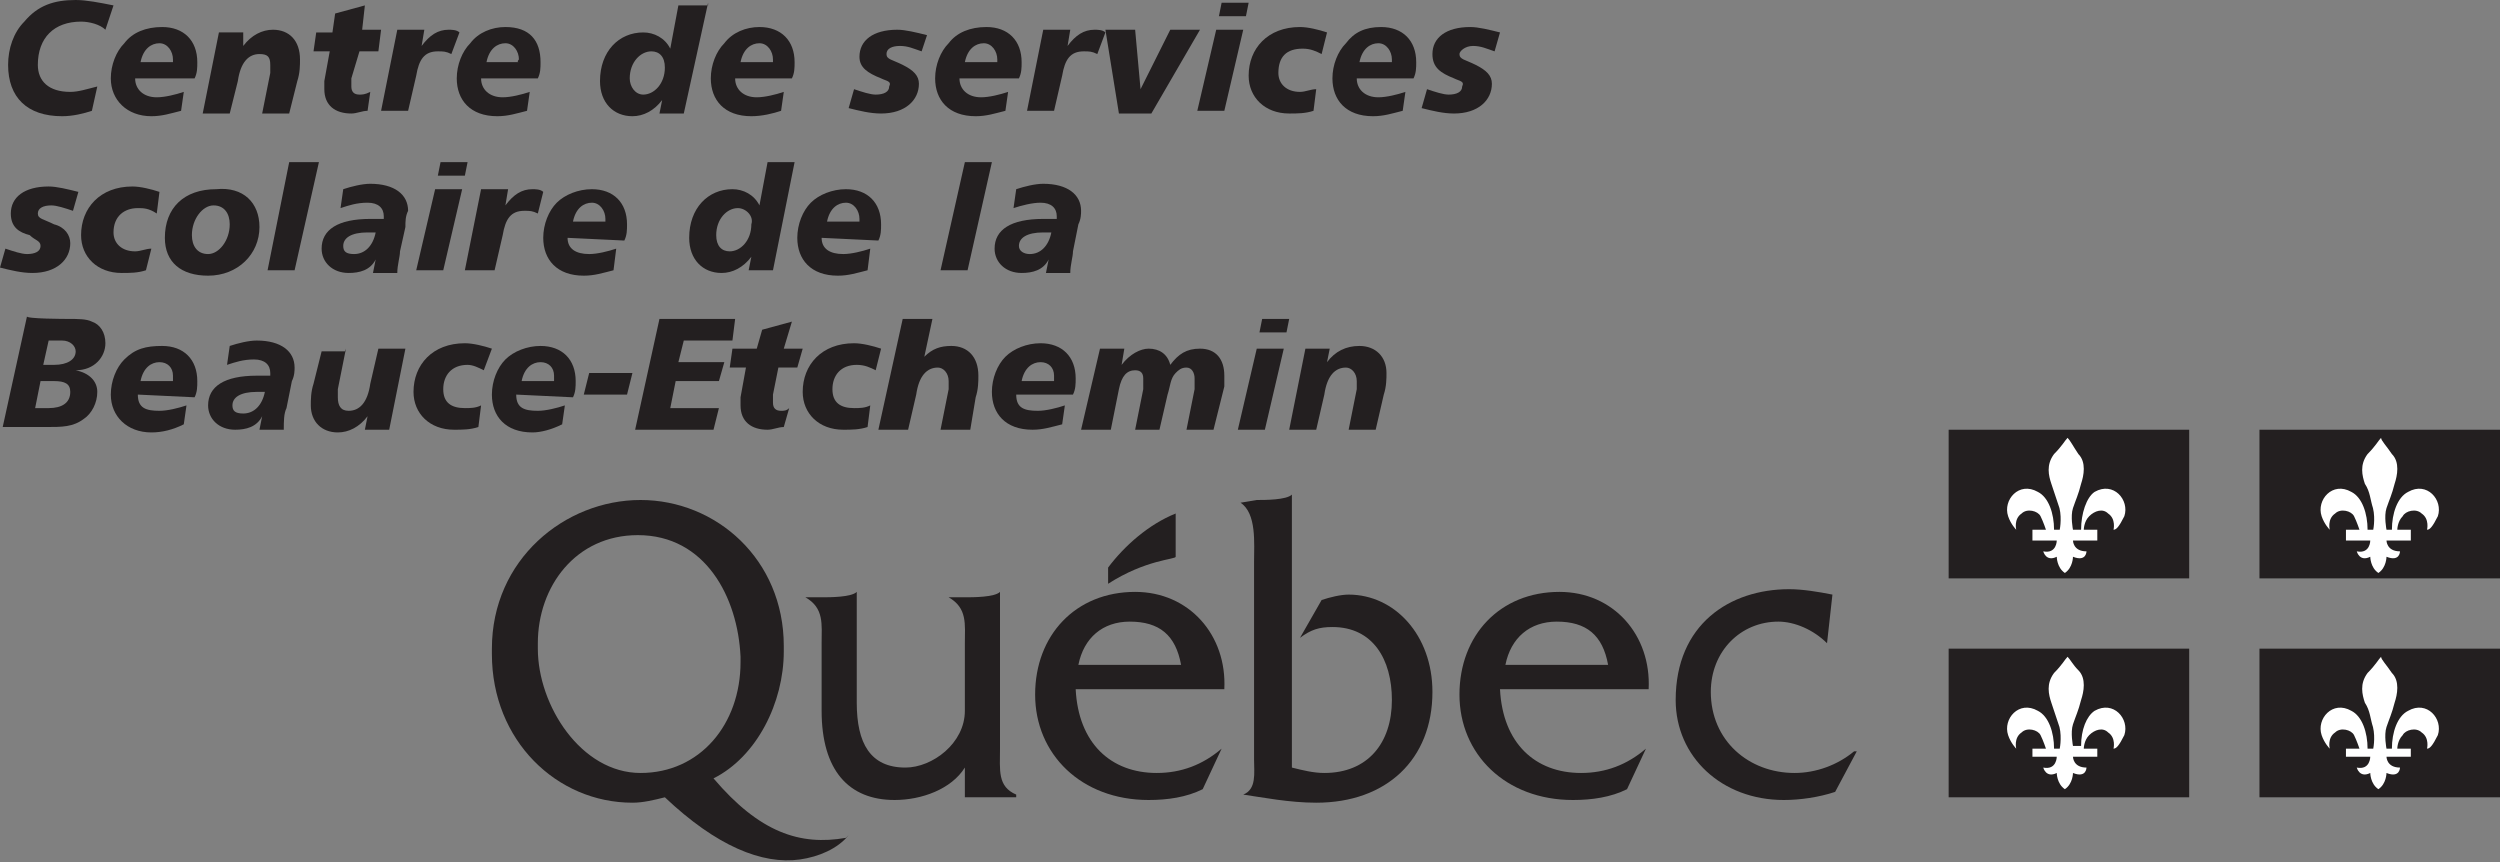 <?xml version="1.0" encoding="utf-8"?>
<!-- Generator: Adobe Illustrator 26.0.1, SVG Export Plug-In . SVG Version: 6.00 Build 0)  -->
<svg version="1.1" id="Layer_1" xmlns="http://www.w3.org/2000/svg" xmlns:xlink="http://www.w3.org/1999/xlink" x="0px" y="0px"
	 viewBox="0 0 92.5 31.9" style="enable-background:new 0 0 92.5 31.9;" xml:space="preserve">
<rect x="0" y="0" width="92.5" height="31.9" fill="#808080" stroke="none"/>
<style type="text/css">
	.st0{fill:#231F20;}
	.st1{fill:#FFFFFF;}
</style>
<g>
	<g>
		<path class="st0" d="M37,27.7v-5.8h0c-0.2,0.2-1,0.2-1.3,0.2h-0.6v0c0.7,0.4,0.6,1,0.6,1.7v2.5c0,1.2-1.2,2.1-2.2,2.1
			c-1.3,0-1.8-0.9-1.8-2.4v-4.1h0c-0.2,0.2-1,0.2-1.3,0.2h-0.6v0c0.7,0.4,0.6,1,0.6,1.7v2.5c0,2.2,1,3.3,2.7,3.3
			c1,0,2.1-0.4,2.6-1.2v1.1h1.9v-0.1C36.9,29.1,37,28.5,37,27.7"/>
		<path class="st0" d="M45.3,25.5c0.1-2-1.3-3.6-3.3-3.6c-2.2,0-3.7,1.6-3.7,3.8c0,2.2,1.7,3.9,4.2,3.9c0.7,0,1.4-0.1,2-0.4l0.7-1.5
			h0c-0.7,0.6-1.5,0.9-2.4,0.9c-1.7,0-2.9-1.1-3-3.1C39.9,25.5,45.3,25.5,45.3,25.5z M39.9,24.6c0.2-1,0.9-1.6,1.9-1.6
			c1.1,0,1.7,0.5,1.9,1.6H39.9z"/>
		<path class="st0" d="M46.5,18.5c0.3,0,1.1,0,1.3-0.2h0v10.1c0.4,0.1,0.8,0.2,1.2,0.2c1.6,0,2.5-1.1,2.5-2.7c0-1.5-0.7-2.7-2.2-2.7
			c-0.5,0-0.8,0.1-1.2,0.4l0.8-1.4c0.3-0.1,0.7-0.2,1-0.2c1.7,0,3.1,1.5,3.1,3.6c0,2.5-1.7,4.1-4.3,4.1c-1,0-2-0.2-2.7-0.3v0
			c0.5-0.2,0.4-0.8,0.4-1.3v-7.3c0-0.7,0.1-1.8-0.5-2.2v0L46.5,18.5L46.5,18.5z"/>
		<path class="st0" d="M61,25.5c0.1-2-1.3-3.6-3.3-3.6c-2.2,0-3.7,1.6-3.7,3.8c0,2.2,1.7,3.9,4.2,3.9c0.7,0,1.4-0.1,2-0.4l0.7-1.5h0
			c-0.7,0.6-1.5,0.9-2.4,0.9c-1.7,0-2.9-1.1-3-3.1C55.6,25.5,61,25.5,61,25.5z M55.7,24.6c0.2-1,0.9-1.6,1.9-1.6
			c1.1,0,1.7,0.5,1.9,1.6H55.7z"/>
		<path class="st0" d="M67.6,23.8L67.6,23.8c-0.5-0.5-1.2-0.8-1.8-0.8c-1.4,0-2.5,1.1-2.5,2.6c0,1.8,1.4,3,3.1,3
			c0.8,0,1.6-0.3,2.2-0.8h0.1l-0.8,1.5c-0.6,0.2-1.3,0.3-1.9,0.3c-2.3,0-4-1.6-4-3.7c0-2.8,2-4.1,4.2-4.1c0.5,0,1.1,0.1,1.6,0.2
			L67.6,23.8L67.6,23.8z"/>
		<path class="st0" d="M43.5,20.6V19c-1,0.4-1.9,1.2-2.5,2v0.6C42.4,20.7,43.5,20.7,43.5,20.6"/>
		<path class="st0" d="M31.3,31c-1.7,0.3-3.2-0.2-4.9-2.2C28,28,29,26,29,24.1v-0.2c0-3.2-2.5-5.4-5.3-5.4s-5.5,2.2-5.5,5.5v0.2
			c0,3.2,2.4,5.5,5.2,5.5c0.4,0,0.8-0.1,1.2-0.2c1.9,1.8,3.6,2.5,5,2.3c0.7-0.1,1.4-0.4,1.8-0.9L31.3,31z M23.7,28.6
			c-2.2,0-3.8-2.5-3.8-4.6v-0.2c0-2.1,1.4-4,3.7-4c2.5,0,3.7,2.3,3.8,4.5v0.2C27.4,26.8,25.9,28.6,23.7,28.6"/>
		<path class="st0" d="M3.9,1.1C3.7,0.9,3.3,0.8,3,0.8c-1,0-1.6,0.6-1.6,1.6c0,0.6,0.4,1,1.2,1c0.3,0,0.6-0.1,1-0.2L3.4,4.1
			C3.1,4.2,2.7,4.3,2.3,4.3c-1.3,0-2-0.7-2-1.9c0-0.6,0.2-1.2,0.6-1.6C1.4,0.2,2,0,2.8,0c0.4,0,0.9,0.1,1.4,0.2L3.9,1.1z"/>
		<path class="st0" d="M6.4,2.2c0-0.3-0.2-0.6-0.5-0.6c-0.3,0-0.6,0.2-0.7,0.7h1.2C6.4,2.3,6.4,2.2,6.4,2.2 M5,2.9
			c0,0.4,0.3,0.7,0.8,0.7c0.3,0,0.7-0.1,1-0.2L6.7,4.1C6.3,4.2,6,4.3,5.6,4.3c-0.9,0-1.5-0.6-1.5-1.4c0-0.5,0.2-1,0.5-1.3
			C4.9,1.2,5.4,1,6,1c0.8,0,1.3,0.5,1.3,1.3c0,0.2,0,0.4-0.1,0.6L5,2.9L5,2.9z"/>
		<path class="st0" d="M10.7,4.2H9.7L10,2.7c0-0.1,0-0.2,0-0.3c0-0.3-0.1-0.4-0.4-0.4c-0.4,0-0.7,0.3-0.8,1L8.5,4.2H7.5l0.6-3h0.9
			L9,1.7c0.3-0.4,0.7-0.6,1.1-0.6c0.6,0,1,0.4,1,1.1c0,0.2,0,0.5-0.1,0.8L10.7,4.2z"/>
		<path class="st0" d="M13.4,1.1h0.7L14,1.9h-0.7L13,2.9c0,0.1,0,0.2,0,0.3c0,0.2,0.1,0.3,0.3,0.3c0.1,0,0.2,0,0.4-0.1l-0.1,0.7
			c-0.2,0-0.4,0.1-0.6,0.1c-0.6,0-1-0.3-1-0.9c0-0.1,0-0.2,0-0.3l0.2-1.1h-0.6l0.1-0.7h0.6l0.1-0.7l1.1-0.3L13.4,1.1z"/>
		<path class="st0" d="M16.7,2c-0.2-0.1-0.3-0.1-0.5-0.1c-0.5,0-0.7,0.3-0.8,0.9l-0.3,1.3h-1l0.6-3h1l-0.1,0.6
			c0.3-0.4,0.6-0.6,1-0.6c0.1,0,0.3,0,0.4,0.1L16.7,2z"/>
		<path class="st0" d="M19.2,2.2c0-0.3-0.2-0.6-0.5-0.6c-0.3,0-0.6,0.2-0.7,0.7h1.2C19.1,2.3,19.2,2.2,19.2,2.2 M17.8,2.9
			c0,0.4,0.3,0.7,0.8,0.7c0.3,0,0.7-0.1,1-0.2l-0.1,0.7c-0.4,0.1-0.7,0.2-1.1,0.2c-1,0-1.5-0.6-1.5-1.4c0-0.5,0.2-1,0.5-1.3
			C17.7,1.2,18.2,1,18.7,1C19.6,1,20,1.5,20,2.3c0,0.2,0,0.4-0.1,0.6L17.8,2.9L17.8,2.9z"/>
		<path class="st0" d="M24.1,1.9c-0.4,0-0.8,0.4-0.8,1c0,0.3,0.2,0.6,0.5,0.6c0.4,0,0.8-0.4,0.8-1C24.6,2.1,24.4,1.9,24.1,1.9
			 M26.2,0.1l-0.9,4.1h-0.9l0.1-0.5c-0.3,0.4-0.7,0.6-1.1,0.6c-0.7,0-1.2-0.5-1.2-1.3c0-1.1,0.7-1.8,1.6-1.8c0.4,0,0.8,0.2,1,0.6
			l0.3-1.6H26.2z"/>
		<path class="st0" d="M28.6,2.2c0-0.3-0.2-0.6-0.5-0.6s-0.6,0.2-0.7,0.7h1.2C28.6,2.3,28.6,2.2,28.6,2.2 M27.2,2.9
			c0,0.4,0.3,0.7,0.8,0.7c0.3,0,0.7-0.1,1-0.2l-0.1,0.7c-0.3,0.1-0.7,0.2-1.1,0.2c-1,0-1.5-0.6-1.5-1.4c0-0.5,0.2-1,0.5-1.3
			C27.1,1.2,27.6,1,28.1,1c0.8,0,1.3,0.5,1.3,1.3c0,0.2,0,0.4-0.1,0.6L27.2,2.9L27.2,2.9z"/>
		<path class="st0" d="M34.1,1.9c-0.3-0.1-0.5-0.2-0.8-0.2c-0.3,0-0.5,0.1-0.5,0.3c0,0.2,0.2,0.2,0.6,0.4c0.4,0.2,0.6,0.4,0.6,0.7
			c0,0.6-0.5,1.1-1.4,1.1c-0.4,0-0.8-0.1-1.2-0.2l0.2-0.7c0.3,0.1,0.6,0.2,0.8,0.2c0.3,0,0.5-0.1,0.5-0.3C33,3,32.8,3,32.6,2.9
			c-0.5-0.2-0.8-0.4-0.8-0.8c0-0.6,0.5-1,1.4-1c0.3,0,0.7,0.1,1.1,0.2L34.1,1.9z"/>
		<path class="st0" d="M36.9,2.2c0-0.3-0.2-0.6-0.5-0.6c-0.3,0-0.6,0.2-0.7,0.7h1.2C36.9,2.3,36.9,2.2,36.9,2.2 M35.5,2.9
			c0,0.4,0.3,0.7,0.8,0.7c0.3,0,0.7-0.1,1-0.2l-0.1,0.7c-0.4,0.1-0.7,0.2-1.1,0.2c-1,0-1.5-0.6-1.5-1.4c0-0.5,0.2-1,0.5-1.3
			C35.4,1.2,35.9,1,36.5,1c0.8,0,1.3,0.5,1.3,1.3c0,0.2,0,0.4-0.1,0.6L35.5,2.9L35.5,2.9z"/>
		<path class="st0" d="M40.6,2c-0.2-0.1-0.3-0.1-0.5-0.1c-0.5,0-0.7,0.3-0.8,0.9l-0.3,1.3h-1l0.6-3h1l-0.1,0.6
			c0.3-0.4,0.6-0.6,1-0.6c0.1,0,0.3,0,0.4,0.1L40.6,2z"/>
	</g>
	<polygon class="st0" points="42,1.1 42.2,3.3 43.3,1.1 44.4,1.1 42.6,4.2 41.4,4.2 40.9,1.1 	"/>
	<path class="st0" d="M45,1.1l-0.7,3h1l0.7-3H45z M45.2,0.1l-0.1,0.5h1l0.1-0.5H45.2z"/>
	<g>
		<path class="st0" d="M48.9,2c-0.2-0.1-0.4-0.2-0.7-0.2c-0.6,0-0.9,0.3-0.9,0.9c0,0.4,0.3,0.7,0.8,0.7c0.2,0,0.4-0.1,0.6-0.1
			l-0.1,0.8c-0.3,0.1-0.6,0.1-0.9,0.1c-0.9,0-1.5-0.6-1.5-1.4c0-1,0.7-1.8,1.9-1.8c0.3,0,0.7,0.1,1,0.2L48.9,2z"/>
		<path class="st0" d="M51.5,2.2c0-0.3-0.2-0.6-0.5-0.6c-0.3,0-0.6,0.2-0.7,0.7h1.2C51.5,2.3,51.5,2.2,51.5,2.2 M50.2,2.9
			c0,0.4,0.3,0.7,0.8,0.7c0.3,0,0.7-0.1,1-0.2l-0.1,0.7c-0.4,0.1-0.7,0.2-1.1,0.2c-1,0-1.5-0.6-1.5-1.4c0-0.5,0.2-1,0.5-1.3
			C50.1,1.2,50.5,1,51.1,1c0.8,0,1.3,0.5,1.3,1.3c0,0.2,0,0.4-0.1,0.6L50.2,2.9L50.2,2.9z"/>
		<path class="st0" d="M55.3,1.9c-0.3-0.1-0.5-0.2-0.8-0.2C54.2,1.7,54,1.9,54,2c0,0.2,0.2,0.2,0.6,0.4c0.4,0.2,0.6,0.4,0.6,0.7
			c0,0.6-0.5,1.1-1.4,1.1c-0.4,0-0.8-0.1-1.2-0.2l0.2-0.7c0.3,0.1,0.6,0.2,0.8,0.2c0.3,0,0.5-0.1,0.5-0.3C54.2,3,54,3,53.8,2.9
			C53.3,2.7,53,2.5,53,2c0-0.6,0.5-1,1.4-1c0.3,0,0.7,0.1,1.1,0.2L55.3,1.9z"/>
		<path class="st0" d="M2.7,7.8C2.4,7.7,2.1,7.6,1.9,7.6c-0.3,0-0.5,0.1-0.5,0.3c0,0.2,0.2,0.2,0.6,0.4C2.4,8.4,2.6,8.7,2.6,9
			c0,0.6-0.5,1.1-1.4,1.1c-0.4,0-0.8-0.1-1.2-0.2l0.2-0.7c0.3,0.1,0.6,0.2,0.8,0.2c0.3,0,0.5-0.1,0.5-0.3c0-0.2-0.2-0.2-0.4-0.4
			C0.7,8.6,0.4,8.4,0.4,7.9c0-0.6,0.5-1,1.4-1c0.3,0,0.7,0.1,1.1,0.2L2.7,7.8z"/>
		<path class="st0" d="M5.8,7.9C5.5,7.7,5.3,7.7,5.1,7.7C4.6,7.7,4.2,8,4.2,8.6C4.2,9,4.5,9.3,5,9.3c0.2,0,0.4-0.1,0.6-0.1L5.4,10
			c-0.3,0.1-0.6,0.1-0.9,0.1c-0.9,0-1.5-0.6-1.5-1.4c0-1,0.7-1.8,1.9-1.8c0.3,0,0.7,0.1,1,0.2L5.8,7.9z"/>
		<path class="st0" d="M7.9,7.6c-0.4,0-0.8,0.5-0.8,1.1c0,0.4,0.2,0.7,0.6,0.7c0.4,0,0.8-0.5,0.8-1.1C8.5,7.9,8.3,7.6,7.9,7.6
			 M9.6,8.4c0,1-0.8,1.8-1.9,1.8c-1,0-1.6-0.5-1.6-1.4c0-1.1,0.7-1.8,1.9-1.8C9,6.9,9.6,7.5,9.6,8.4"/>
	</g>
	<polygon class="st0" points="11.8,6 10.9,10 9.9,10 10.7,6 	"/>
	<g>
		<path class="st0" d="M13.6,8.6c-0.6,0-0.9,0.2-0.9,0.5c0,0.2,0.1,0.3,0.4,0.3c0.4,0,0.7-0.3,0.8-0.8C13.8,8.6,13.7,8.6,13.6,8.6
			 M14.8,9.3c0,0.2-0.1,0.5-0.1,0.8h-0.9l0.1-0.5c-0.2,0.4-0.6,0.5-1,0.5c-0.6,0-1-0.4-1-0.9c0-0.7,0.6-1.1,1.8-1.1
			c0.1,0,0.3,0,0.5,0c0,0,0-0.1,0-0.1c0-0.3-0.2-0.5-0.6-0.5c-0.4,0-0.7,0.1-1,0.2l0.1-0.7c0.3-0.1,0.7-0.2,1-0.2
			c0.9,0,1.4,0.4,1.4,1C15,8,15,8.2,15,8.4L14.8,9.3z"/>
	</g>
	<path class="st0" d="M17.3,6l-0.1,0.5h-1L16.3,6H17.3z M17.1,7l-0.7,3h-1l0.7-3H17.1z"/>
	<g>
		<path class="st0" d="M19.9,7.9c-0.2-0.1-0.3-0.1-0.5-0.1c-0.5,0-0.7,0.3-0.8,0.9L18.3,10h-1.1l0.6-3h1l-0.1,0.6
			c0.3-0.4,0.6-0.6,1-0.6c0.1,0,0.3,0,0.4,0.1L19.9,7.9z"/>
		<path class="st0" d="M22.4,8.1c0-0.3-0.2-0.6-0.5-0.6c-0.3,0-0.6,0.2-0.7,0.7h1.2C22.4,8.2,22.4,8.1,22.4,8.1 M21,8.8
			c0,0.4,0.3,0.6,0.8,0.6c0.3,0,0.7-0.1,1-0.2L22.7,10c-0.4,0.1-0.7,0.2-1.1,0.2c-1,0-1.5-0.6-1.5-1.4c0-0.5,0.2-1,0.5-1.3
			c0.3-0.3,0.8-0.5,1.3-0.5c0.8,0,1.3,0.5,1.3,1.3c0,0.2,0,0.4-0.1,0.6L21,8.8L21,8.8z"/>
		<path class="st0" d="M27.3,7.7c-0.4,0-0.8,0.4-0.8,1c0,0.4,0.2,0.6,0.5,0.6c0.4,0,0.8-0.4,0.8-1C27.9,8,27.6,7.7,27.3,7.7 M29.4,6
			L28.6,10h-0.9l0.1-0.5c-0.3,0.4-0.7,0.6-1.1,0.6c-0.7,0-1.2-0.5-1.2-1.3c0-1.1,0.7-1.8,1.6-1.8c0.4,0,0.8,0.2,1,0.6L28.4,6
			C28.4,6,29.4,6,29.4,6z"/>
		<path class="st0" d="M31.8,8.1c0-0.3-0.2-0.6-0.5-0.6s-0.6,0.2-0.7,0.7h1.2C31.8,8.2,31.8,8.1,31.8,8.1 M30.4,8.8
			c0,0.4,0.3,0.6,0.8,0.6c0.3,0,0.7-0.1,1-0.2L32.1,10c-0.4,0.1-0.7,0.2-1.1,0.2c-1,0-1.5-0.6-1.5-1.4c0-0.5,0.2-1,0.5-1.3
			c0.3-0.3,0.8-0.5,1.3-0.5c0.8,0,1.3,0.5,1.3,1.3c0,0.2,0,0.4-0.1,0.6L30.4,8.8L30.4,8.8z"/>
	</g>
	<polygon class="st0" points="36.7,6 35.8,10 34.8,10 35.7,6 	"/>
	<g>
		<path class="st0" d="M38.6,8.6c-0.6,0-0.9,0.2-0.9,0.5c0,0.2,0.2,0.3,0.4,0.3c0.4,0,0.7-0.3,0.8-0.8C38.8,8.6,38.7,8.6,38.6,8.6
			 M39.7,9.3c0,0.2-0.1,0.5-0.1,0.8h-0.9l0.1-0.5c-0.2,0.4-0.6,0.5-1,0.5c-0.6,0-1-0.4-1-0.9c0-0.7,0.6-1.1,1.8-1.1
			c0.2,0,0.3,0,0.5,0c0,0,0-0.1,0-0.1c0-0.3-0.2-0.5-0.6-0.5c-0.3,0-0.7,0.1-1,0.2l0.1-0.7c0.3-0.1,0.7-0.2,1-0.2
			c0.9,0,1.4,0.4,1.4,1c0,0.1,0,0.3-0.1,0.5L39.7,9.3z"/>
		<path class="st0" d="M1.6,13.5H2c0.5,0,0.8-0.2,0.8-0.5c0-0.2-0.2-0.4-0.5-0.4H1.8L1.6,13.5z M1.3,15.1h0.5c0.5,0,0.8-0.2,0.8-0.6
			c0-0.3-0.2-0.4-0.6-0.4H1.5L1.3,15.1z M2.5,11.8c0.4,0,0.7,0,0.9,0.1c0.3,0.1,0.5,0.4,0.5,0.8c0,0.5-0.4,1-1.1,1
			c0.5,0.1,0.8,0.4,0.8,0.8c0,0.4-0.2,0.8-0.5,1c-0.4,0.3-0.8,0.3-1.4,0.3H0.1l0.9-4.1C0.9,11.8,2.5,11.8,2.5,11.8z"/>
		<path class="st0" d="M6.4,13.9c0-0.3-0.2-0.5-0.5-0.5c-0.3,0-0.6,0.2-0.7,0.7h1.2C6.4,14,6.4,14,6.4,13.9 M5.1,14.6
			c0,0.5,0.3,0.6,0.8,0.6c0.3,0,0.7-0.1,1-0.2l-0.1,0.7C6.4,15.9,6,16,5.6,16c-0.9,0-1.5-0.6-1.5-1.4c0-0.5,0.2-1,0.5-1.3
			C5,12.9,5.4,12.8,6,12.8c0.8,0,1.3,0.5,1.3,1.3c0,0.2,0,0.4-0.1,0.6L5.1,14.6L5.1,14.6z"/>
		<path class="st0" d="M9.5,14.5c-0.6,0-0.9,0.2-0.9,0.5c0,0.2,0.1,0.3,0.4,0.3c0.4,0,0.7-0.3,0.8-0.8C9.7,14.5,9.6,14.5,9.5,14.5
			 M10.6,15.1c-0.1,0.2-0.1,0.5-0.1,0.8H9.6l0.1-0.5c-0.2,0.4-0.6,0.5-1,0.5c-0.6,0-1-0.4-1-0.9c0-0.7,0.6-1.1,1.8-1.1
			c0.1,0,0.3,0,0.5,0c0,0,0-0.1,0-0.1c0-0.3-0.2-0.5-0.6-0.5c-0.4,0-0.7,0.1-1,0.2l0.1-0.7c0.3-0.1,0.7-0.2,1-0.2
			c0.9,0,1.4,0.4,1.4,1c0,0.1,0,0.3-0.1,0.5L10.6,15.1z"/>
		<path class="st0" d="M12.8,12.9l-0.3,1.5c0,0.1,0,0.2,0,0.3c0,0.3,0.1,0.5,0.4,0.5c0.4,0,0.7-0.3,0.8-1l0.3-1.3H15l-0.6,3h-0.9
			l0.1-0.5c-0.3,0.4-0.7,0.6-1.1,0.6c-0.6,0-1-0.4-1-1c0-0.2,0-0.5,0.1-0.8l0.3-1.2H12.8z"/>
		<path class="st0" d="M17.9,13.7c-0.2-0.1-0.4-0.2-0.6-0.2c-0.6,0-0.9,0.4-0.9,0.9c0,0.5,0.3,0.7,0.8,0.7c0.2,0,0.4,0,0.6-0.1
			l-0.1,0.8c-0.3,0.1-0.6,0.1-0.9,0.1c-0.9,0-1.5-0.6-1.5-1.4c0-1,0.7-1.8,1.9-1.8c0.3,0,0.7,0.1,1,0.2L17.9,13.7z"/>
		<path class="st0" d="M20.5,13.9c0-0.3-0.2-0.5-0.5-0.5c-0.3,0-0.6,0.2-0.7,0.7h1.2C20.5,14,20.5,14,20.5,13.9 M19.1,14.6
			c0,0.5,0.3,0.6,0.8,0.6c0.3,0,0.7-0.1,1-0.2l-0.1,0.7C20.4,15.9,20,16,19.7,16c-1,0-1.5-0.6-1.5-1.4c0-0.5,0.2-1,0.5-1.3
			c0.3-0.3,0.8-0.5,1.3-0.5c0.8,0,1.3,0.5,1.3,1.3c0,0.2,0,0.4-0.1,0.6L19.1,14.6L19.1,14.6z"/>
	</g>
	<polygon class="st0" points="21.8,13.8 21.6,14.6 23.2,14.6 23.4,13.8 	"/>
	<polygon class="st0" points="27.2,11.8 27.1,12.6 25.3,12.6 25.1,13.4 26.8,13.4 26.6,14.1 25,14.1 24.8,15.1 26.6,15.1 26.4,15.9 
		23.5,15.9 24.4,11.8 	"/>
	<g>
		<path class="st0" d="M29,12.9h0.7l-0.2,0.7h-0.7l-0.2,1c0,0.1,0,0.2,0,0.3c0,0.2,0.1,0.3,0.3,0.3c0.1,0,0.2,0,0.3-0.1l-0.2,0.7
			c-0.2,0-0.4,0.1-0.6,0.1c-0.6,0-1-0.3-1-0.9c0-0.1,0-0.2,0-0.3l0.2-1.1h-0.6l0.1-0.7H28l0.2-0.7l1.1-0.3L29,12.9z"/>
		<path class="st0" d="M32.4,13.7c-0.2-0.1-0.4-0.2-0.7-0.2c-0.6,0-0.9,0.4-0.9,0.9c0,0.5,0.3,0.7,0.8,0.7c0.2,0,0.4,0,0.6-0.1
			l-0.1,0.8c-0.3,0.1-0.6,0.1-0.9,0.1c-0.9,0-1.5-0.6-1.5-1.4c0-1,0.7-1.8,1.9-1.8c0.3,0,0.7,0.1,1,0.2L32.4,13.7z"/>
		<path class="st0" d="M34.5,11.8l-0.3,1.4c0.3-0.3,0.6-0.4,1-0.4c0.6,0,1,0.4,1,1.1c0,0.2,0,0.5-0.1,0.8l-0.2,1.2h-1.1l0.3-1.5
			c0-0.1,0-0.2,0-0.3c0-0.3-0.2-0.5-0.4-0.5c-0.4,0-0.7,0.3-0.8,1l-0.3,1.3h-1.1l0.9-4.1L34.5,11.8L34.5,11.8z"/>
		<path class="st0" d="M39,13.9c0-0.3-0.2-0.5-0.5-0.5s-0.6,0.2-0.7,0.7H39C39,14,39,14,39,13.9 M37.6,14.6c0,0.5,0.3,0.6,0.8,0.6
			c0.3,0,0.7-0.1,1-0.2l-0.1,0.7c-0.4,0.1-0.7,0.2-1.1,0.2c-1,0-1.5-0.6-1.5-1.4c0-0.5,0.2-1,0.5-1.3c0.3-0.3,0.8-0.5,1.3-0.5
			c0.8,0,1.3,0.5,1.3,1.3c0,0.2,0,0.4-0.1,0.6L37.6,14.6L37.6,14.6z"/>
		<path class="st0" d="M44.9,15.9h-1l0.3-1.5c0-0.2,0-0.3,0-0.4c0-0.2-0.1-0.4-0.3-0.4c-0.2,0-0.3,0.1-0.4,0.2
			c-0.2,0.2-0.2,0.5-0.3,0.8l-0.3,1.3H42l0.3-1.5c0-0.2,0-0.3,0-0.4c0-0.2-0.1-0.3-0.3-0.3c-0.3,0-0.5,0.2-0.6,0.7l-0.3,1.5H40
			l0.7-3h0.9l-0.1,0.6c0.3-0.4,0.7-0.6,1-0.6c0.4,0,0.7,0.2,0.8,0.6c0.3-0.4,0.6-0.6,1.1-0.6c0.6,0,0.9,0.4,0.9,1c0,0.2,0,0.3,0,0.4
			L44.9,15.9z"/>
	</g>
	<path class="st0" d="M47.7,11.8l-0.1,0.5h-1l0.1-0.5H47.7z M47.5,12.9l-0.7,3h-1l0.7-3C46.4,12.9,47.5,12.9,47.5,12.9z"/>
	<g>
		<path class="st0" d="M50.9,15.9h-1l0.3-1.5c0-0.1,0-0.2,0-0.3c0-0.3-0.2-0.5-0.4-0.5c-0.4,0-0.7,0.3-0.8,1l-0.3,1.3h-1l0.6-3h0.9
			l-0.1,0.5c0.3-0.4,0.7-0.6,1.2-0.6c0.6,0,1,0.4,1,1c0,0.2,0,0.5-0.1,0.8L50.9,15.9z"/>
	</g>
	<rect x="72.1" y="15.9" class="st0" width="8.9" height="5.5"/>
	<g>
		<path class="st1" d="M76.5,16.2c-0.1,0.1-0.2,0.3-0.5,0.6c-0.3,0.4-0.2,0.8-0.1,1.1c0.1,0.3,0.2,0.6,0.3,0.9c0.1,0.4,0,0.9,0,0.8
			h-0.2c0-0.6-0.2-1.2-0.6-1.4c-0.7-0.4-1.3,0.3-1.1,0.9c0.1,0.3,0.3,0.5,0.3,0.5c0,0-0.1-0.4,0.2-0.6c0.2-0.2,0.6-0.1,0.7,0.1
			s0.2,0.5,0.2,0.5h-0.5v0.4h0.9c0,0,0,0.5-0.5,0.4c0,0,0.1,0.4,0.5,0.2c0,0,0,0.4,0.3,0.6c0.3-0.2,0.3-0.6,0.3-0.6
			c0.5,0.2,0.5-0.2,0.5-0.2c-0.5,0-0.5-0.4-0.5-0.4h0.9v-0.4h-0.5c0,0,0-0.3,0.2-0.5c0.2-0.2,0.5-0.3,0.7-0.1
			c0.3,0.2,0.2,0.6,0.2,0.6c0.1,0,0.2-0.1,0.4-0.5c0.2-0.6-0.4-1.3-1.1-0.9C77.2,18.4,77,19,77,19.6h-0.3c0,0-0.1-0.5,0-0.8
			c0.1-0.3,0.2-0.5,0.3-0.9c0.1-0.3,0.2-0.8-0.1-1.1C76.7,16.5,76.6,16.3,76.5,16.2"/>
	</g>
	<rect x="83.6" y="15.9" class="st0" width="8.9" height="5.5"/>
	<g>
		<path class="st1" d="M88.1,16.2c-0.1,0.1-0.2,0.3-0.5,0.6c-0.3,0.4-0.2,0.8-0.1,1.1c0.2,0.3,0.2,0.6,0.3,0.9c0.1,0.4,0,0.9,0,0.8
			h-0.2c0-0.6-0.2-1.2-0.6-1.4c-0.7-0.4-1.3,0.3-1.1,0.9c0.1,0.3,0.3,0.5,0.3,0.5c0,0-0.1-0.4,0.2-0.6c0.2-0.2,0.6-0.1,0.7,0.1
			s0.2,0.5,0.2,0.5h-0.5v0.4h0.9c0,0,0,0.5-0.5,0.4c0,0,0.1,0.4,0.5,0.2c0,0,0,0.4,0.3,0.6c0.3-0.2,0.3-0.6,0.3-0.6
			c0.5,0.2,0.5-0.2,0.5-0.2c-0.5,0-0.5-0.4-0.5-0.4h0.9v-0.4h-0.5c0,0,0-0.3,0.2-0.5c0.1-0.2,0.5-0.3,0.7-0.1
			c0.3,0.2,0.2,0.6,0.2,0.6c0.1,0,0.2-0.1,0.4-0.5c0.2-0.6-0.4-1.3-1.1-0.9c-0.4,0.2-0.6,0.8-0.6,1.4h-0.2c0,0-0.1-0.5,0-0.8
			c0.1-0.3,0.2-0.5,0.3-0.9c0.1-0.3,0.2-0.8-0.1-1.1C88.3,16.5,88.1,16.3,88.1,16.2"/>
	</g>
	<rect x="72.1" y="24" class="st0" width="8.9" height="5.5"/>
	<g>
		<path class="st1" d="M76.5,24.3c-0.1,0.1-0.2,0.3-0.5,0.6c-0.3,0.4-0.2,0.8-0.1,1.1c0.1,0.3,0.2,0.6,0.3,0.9c0.1,0.4,0,0.9,0,0.8
			h-0.2c0-0.6-0.2-1.2-0.6-1.4c-0.7-0.4-1.3,0.3-1.1,0.9c0.1,0.3,0.3,0.5,0.3,0.5c0,0-0.1-0.4,0.2-0.6c0.2-0.2,0.6-0.1,0.7,0.1
			c0.1,0.2,0.2,0.5,0.2,0.5h-0.5V28h0.9c0,0,0,0.5-0.5,0.4c0,0,0.1,0.4,0.5,0.2c0,0,0,0.4,0.3,0.6c0.3-0.2,0.3-0.6,0.3-0.6
			c0.5,0.2,0.5-0.2,0.5-0.2c-0.5,0-0.5-0.4-0.5-0.4h0.9v-0.3h-0.5c0,0,0-0.3,0.2-0.5c0.2-0.2,0.5-0.3,0.7-0.1
			c0.3,0.2,0.2,0.6,0.2,0.6c0.1,0,0.2-0.1,0.4-0.5c0.2-0.6-0.4-1.3-1.1-0.9C77.2,26.5,77,27,77,27.6h-0.3c0,0-0.1-0.5,0-0.8
			c0.1-0.3,0.2-0.5,0.3-0.9c0.1-0.3,0.2-0.8-0.1-1.1C76.7,24.6,76.6,24.4,76.5,24.3"/>
	</g>
	<rect x="83.6" y="24" class="st0" width="8.9" height="5.5"/>
	<g>
		<path class="st1" d="M88.1,24.3c-0.1,0.1-0.2,0.3-0.5,0.6c-0.3,0.4-0.2,0.8-0.1,1.1c0.2,0.3,0.2,0.6,0.3,0.9c0.1,0.4,0,0.9,0,0.8
			h-0.2c0-0.6-0.2-1.2-0.6-1.4c-0.7-0.4-1.3,0.3-1.1,0.9c0.1,0.3,0.3,0.5,0.3,0.5c0,0-0.1-0.4,0.2-0.6c0.2-0.2,0.6-0.1,0.7,0.1
			c0.1,0.2,0.2,0.5,0.2,0.5h-0.5V28h0.9c0,0,0,0.5-0.5,0.4c0,0,0.1,0.4,0.5,0.2c0,0,0,0.4,0.3,0.6c0.3-0.2,0.3-0.6,0.3-0.6
			c0.5,0.2,0.5-0.2,0.5-0.2c-0.5,0-0.5-0.4-0.5-0.4h0.9v-0.3h-0.5c0,0,0-0.3,0.2-0.5c0.1-0.2,0.5-0.3,0.7-0.1
			c0.3,0.2,0.2,0.6,0.2,0.6c0.1,0,0.2-0.1,0.4-0.5c0.2-0.6-0.4-1.3-1.1-0.9c-0.4,0.2-0.6,0.8-0.6,1.4h-0.2c0,0-0.1-0.5,0-0.8
			c0.1-0.3,0.2-0.5,0.3-0.9c0.1-0.3,0.2-0.8-0.1-1.1C88.3,24.6,88.1,24.4,88.1,24.3"/>
	</g>
</g>
</svg>
